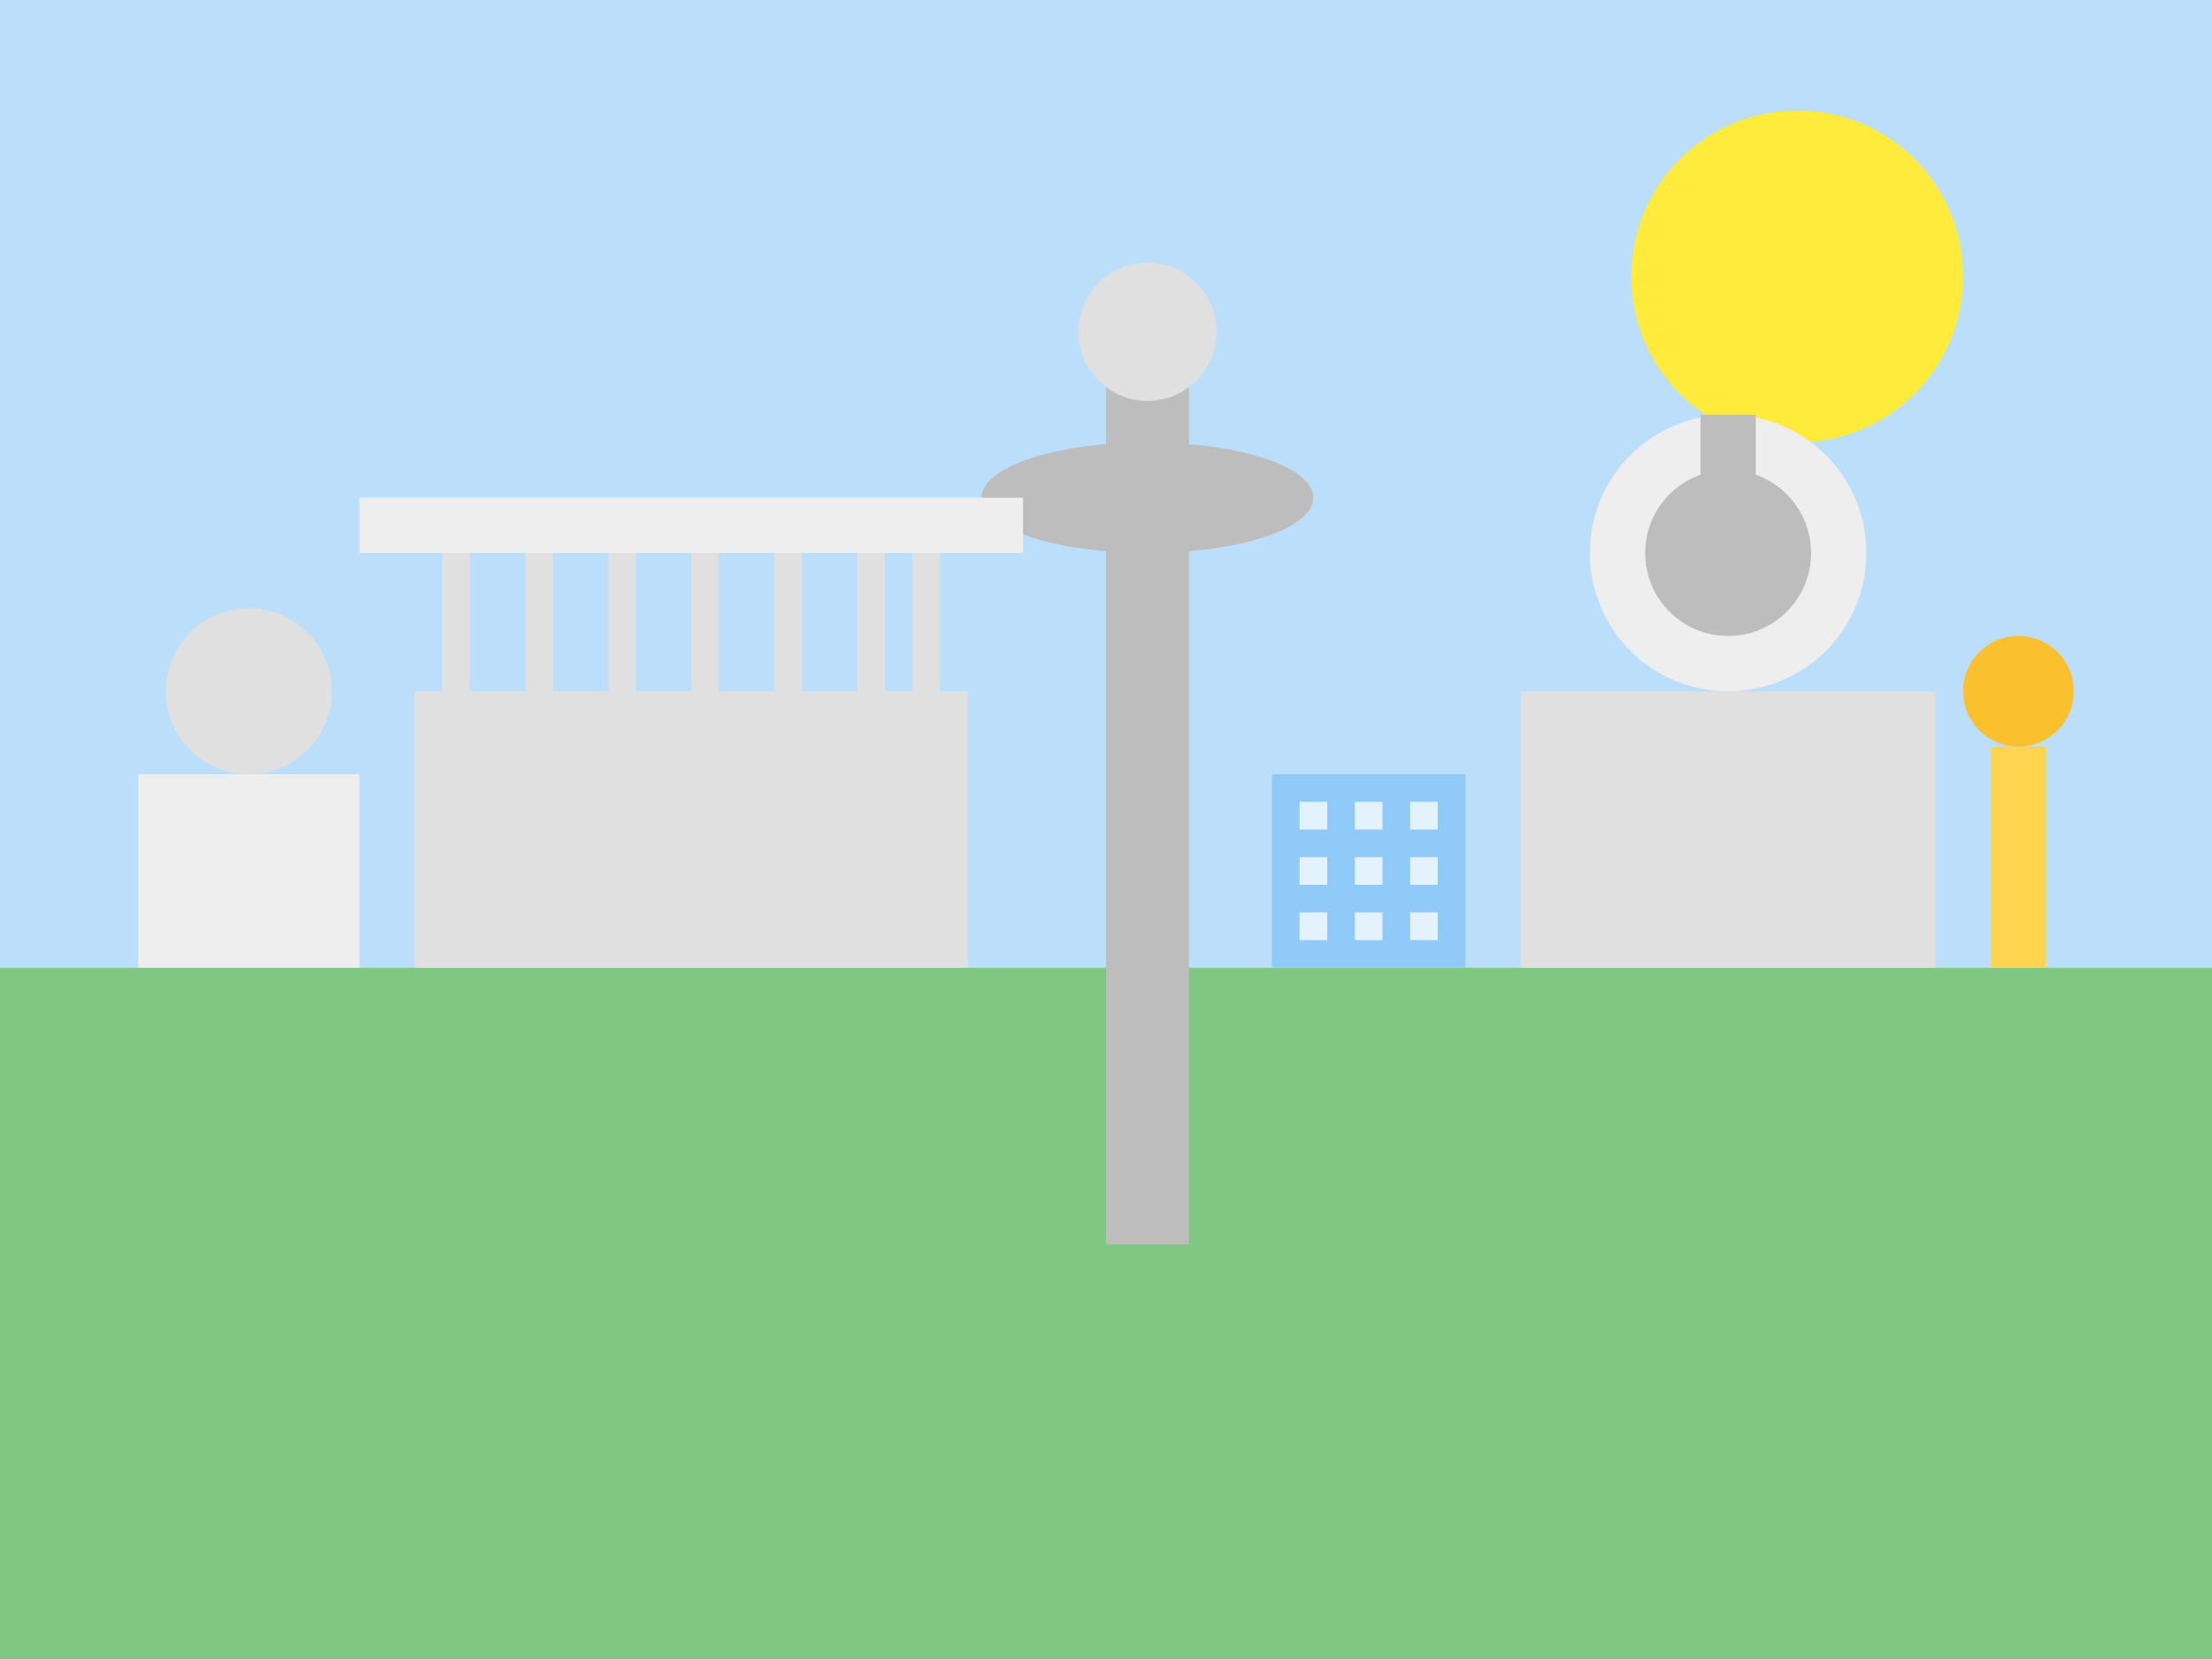 <svg version="1.2" xmlns="http://www.w3.org/2000/svg" viewBox="0 0 800 600" width="800" height="600">
	<title>berlin</title>
	<style>
		.s0 { fill: #e3f2fd } 
		.s1 { fill: #bbdefb } 
		.s2 { fill: #ffeb3b } 
		.s3 { fill: #81c784 } 
		.s4 { fill: #bdbdbd } 
		.s5 { fill: #e0e0e0 } 
		.s6 { fill: #eeeeee } 
		.s7 { fill: #90caf9 } 
		.s8 { fill: #ffd54f } 
		.s9 { fill: #fbc02d } 
	</style>
	<path fill-rule="evenodd" class="s0" d="m0 0h800v600h-800z"/>
	<path fill-rule="evenodd" class="s1" d="m0 0h800v350h-800z"/>
	<path fill-rule="evenodd" class="s2" d="m650 160c-33.2 0-60-26.8-60-60 0-33.2 26.8-60 60-60 33.2 0 60 26.8 60 60 0 33.2-26.8 60-60 60z"/>
	<path fill-rule="evenodd" class="s3" d="m0 350h800v250h-800z"/>
	<g>
		<path fill-rule="evenodd" class="s4" d="m400 120h30v330h-30z"/>
		<path fill-rule="evenodd" class="s5" d="m415 145c-13.8 0-25-11.2-25-25 0-13.8 11.2-25 25-25 13.8 0 25 11.2 25 25 0 13.8-11.2 25-25 25z"/>
		<path fill-rule="evenodd" class="s4" d="m415 200c-33.2 0-60-8.9-60-20 0-11.1 26.8-20 60-20 33.2 0 60 8.9 60 20 0 11.1-26.8 20-60 20z"/>
	</g>
	<g>
		<path fill-rule="evenodd" class="s5" d="m150 250h200v100h-200z"/>
		<path fill-rule="evenodd" class="s5" d="m160 200h10v50h-10z"/>
		<path fill-rule="evenodd" class="s5" d="m190 200h10v50h-10z"/>
		<path fill-rule="evenodd" class="s5" d="m220 200h10v50h-10z"/>
		<path fill-rule="evenodd" class="s5" d="m250 200h10v50h-10z"/>
		<path fill-rule="evenodd" class="s5" d="m280 200h10v50h-10z"/>
		<path fill-rule="evenodd" class="s5" d="m310 200h10v50h-10z"/>
		<path fill-rule="evenodd" class="s5" d="m330 200h10v50h-10z"/>
		<path fill-rule="evenodd" class="s6" d="m130 180h240v20h-240z"/>
	</g>
	<g>
		<path fill-rule="evenodd" class="s5" d="m550 250h150v100h-150z"/>
		<path fill-rule="evenodd" class="s6" d="m625 250c-27.6 0-50-22.3-50-50 0-27.7 22.4-50 50-50 27.6 0 50 22.3 50 50 0 27.7-22.4 50-50 50z"/>
		<path fill-rule="evenodd" class="s4" d="m625 230c-16.6 0-30-13.4-30-30 0-16.6 13.4-30 30-30 16.6 0 30 13.4 30 30 0 16.6-13.4 30-30 30z"/>
		<path fill-rule="evenodd" class="s4" d="m615 150h20v30h-20z"/>
	</g>
	<g>
		<path fill-rule="evenodd" class="s6" d="m50 280h80v70h-80z"/>
		<path fill-rule="evenodd" class="s5" d="m90 280c-16.6 0-30-13.4-30-30 0-16.6 13.4-30 30-30 16.6 0 30 13.4 30 30 0 16.6-13.4 30-30 30z"/>
	</g>
	<g>
		<path fill-rule="evenodd" class="s7" d="m460 280h70v70h-70z"/>
		<path fill-rule="evenodd" class="s0" d="m470 290h10v10h-10z"/>
		<path fill-rule="evenodd" class="s0" d="m490 290h10v10h-10z"/>
		<path fill-rule="evenodd" class="s0" d="m510 290h10v10h-10z"/>
		<path fill-rule="evenodd" class="s0" d="m470 310h10v10h-10z"/>
		<path fill-rule="evenodd" class="s0" d="m490 310h10v10h-10z"/>
		<path fill-rule="evenodd" class="s0" d="m510 310h10v10h-10z"/>
		<path fill-rule="evenodd" class="s0" d="m470 330h10v10h-10z"/>
		<path fill-rule="evenodd" class="s0" d="m490 330h10v10h-10z"/>
		<path fill-rule="evenodd" class="s0" d="m510 330h10v10h-10z"/>
	</g>
	<g>
		<path fill-rule="evenodd" class="s8" d="m720 270h20v80h-20z"/>
		<path fill-rule="evenodd" class="s9" d="m730 270c-11.1 0-20-8.9-20-20 0-11.1 8.9-20 20-20 11.1 0 20 8.9 20 20 0 11.1-8.9 20-20 20z"/>
	</g>
</svg>